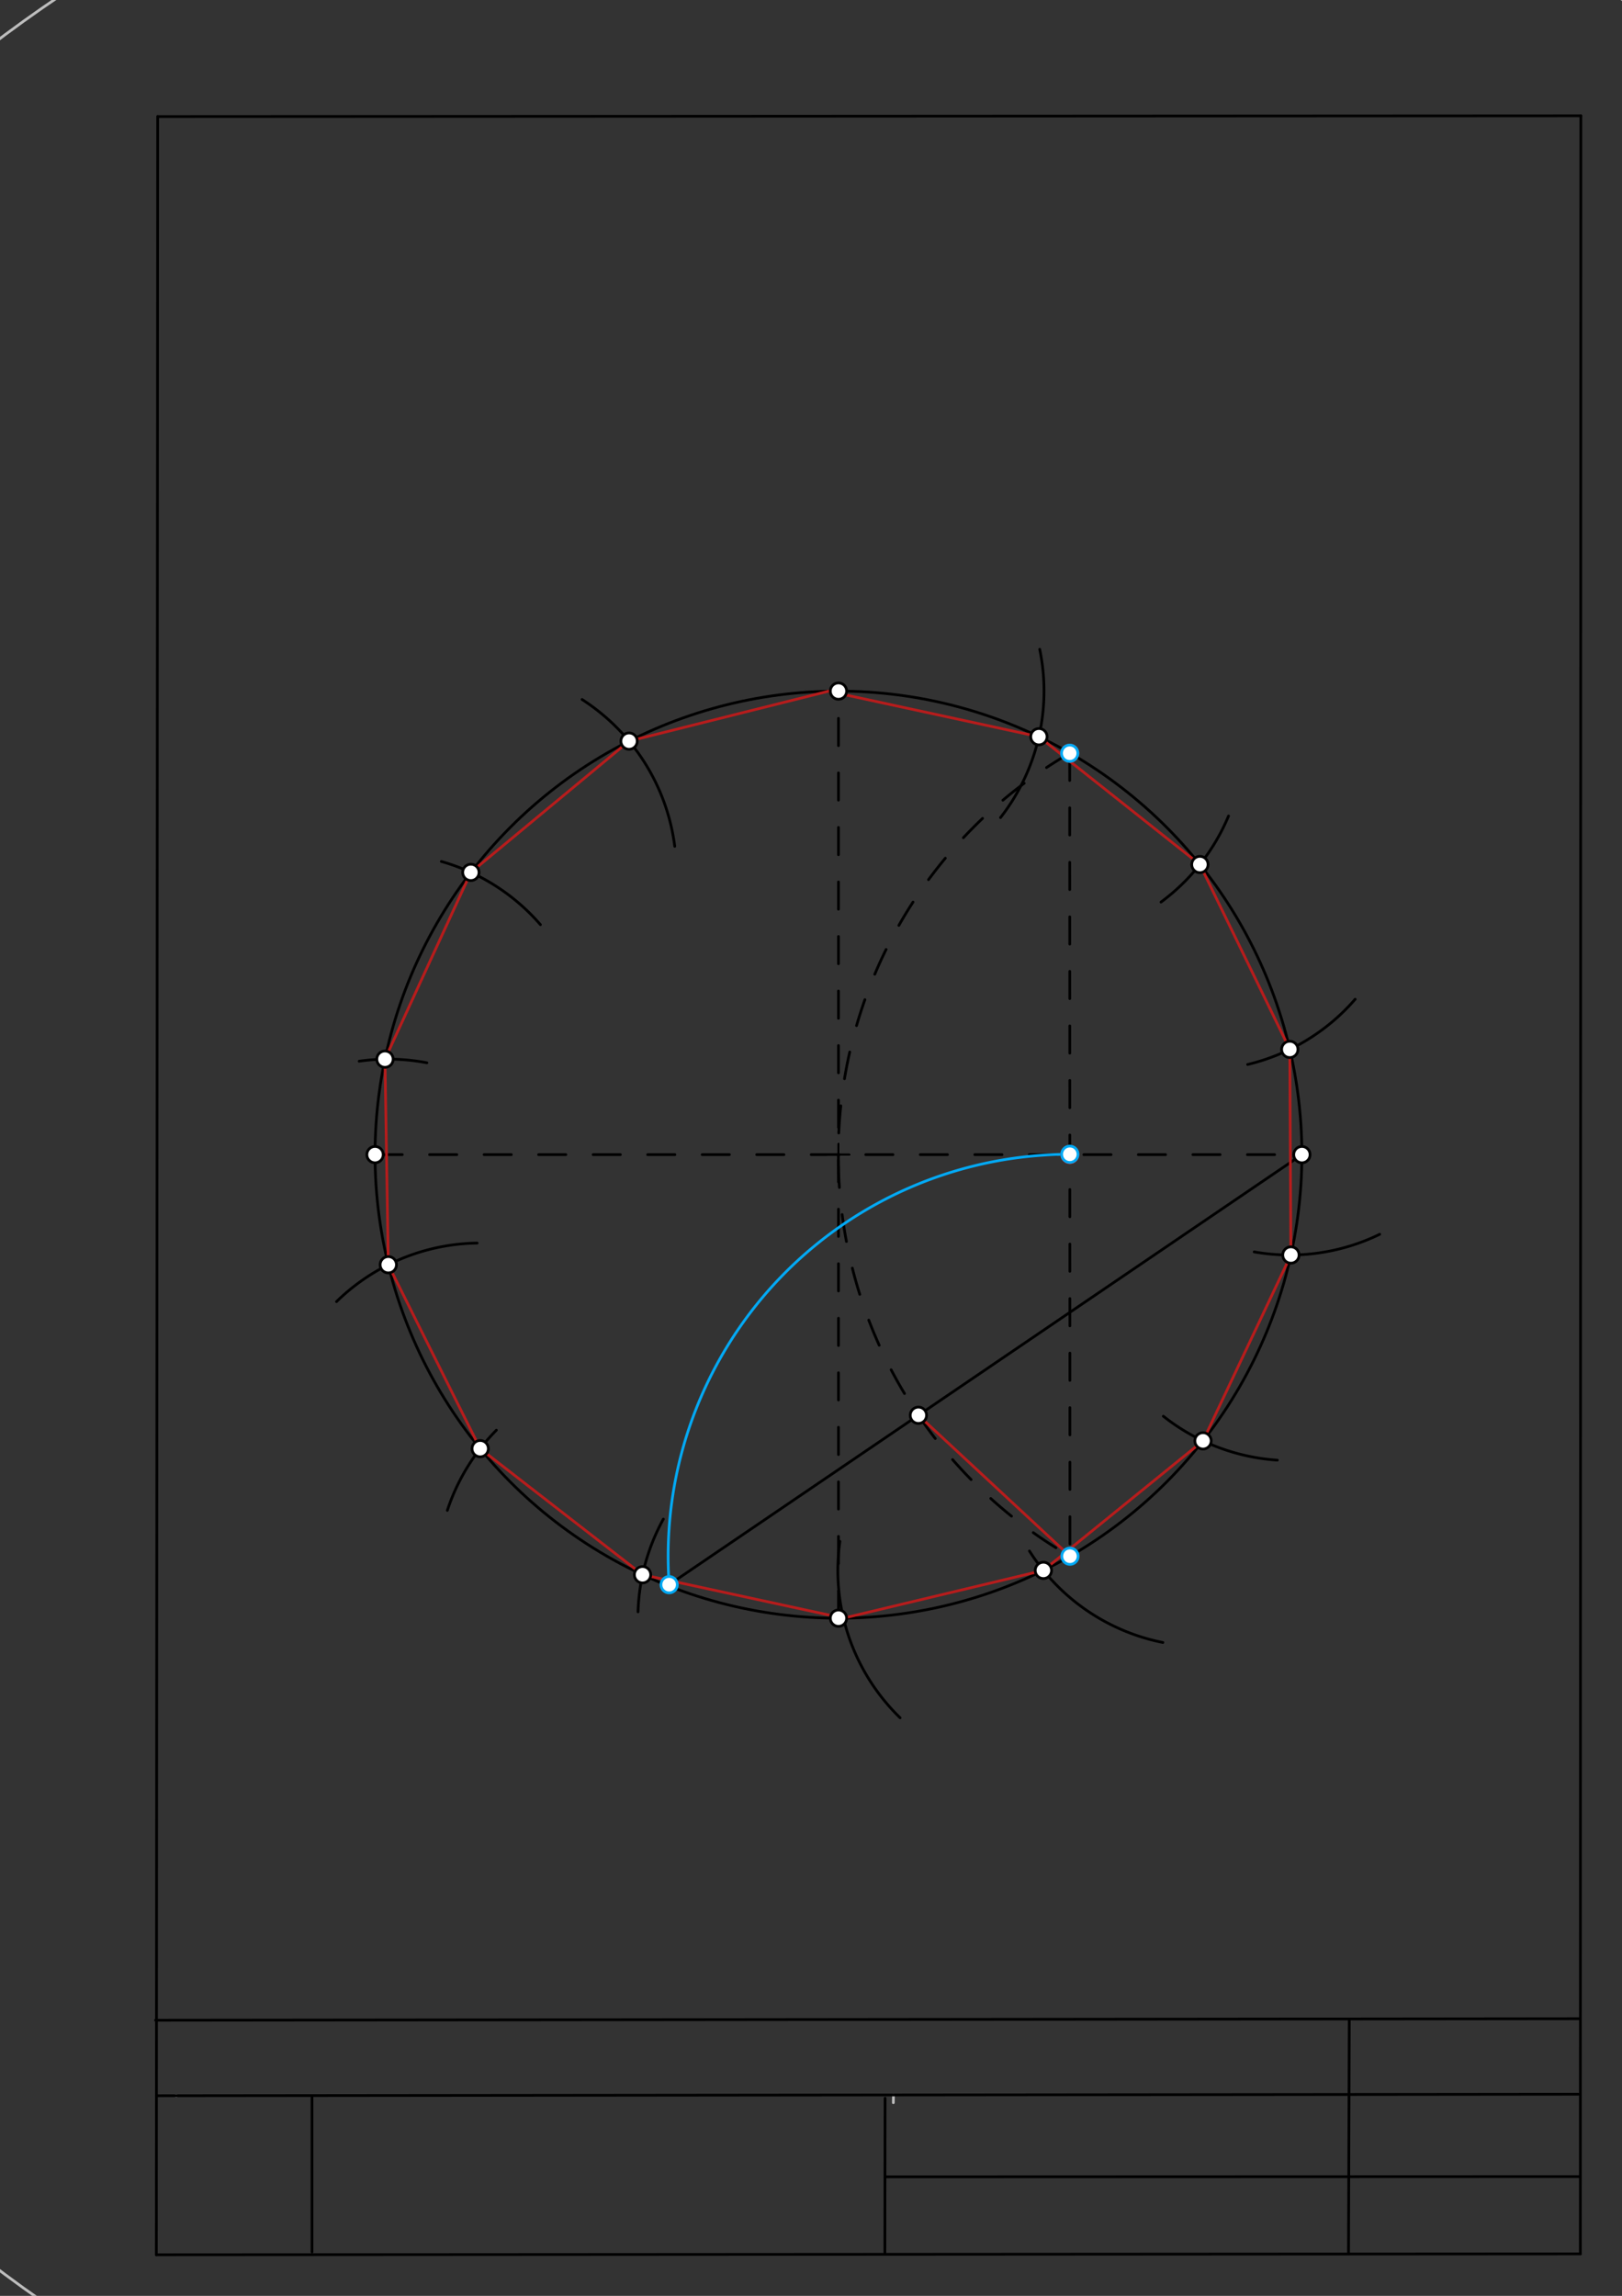 <svg xmlns="http://www.w3.org/2000/svg" class="svg--1it" height="100%" preserveAspectRatio="xMidYMid meet" viewBox="0 0 595 842" width="100%"><rect x="0" y="0" width="595" height="842" fill="#333333" stroke="none"/><defs><marker id="marker-arrow" markerHeight="16" markerUnits="userSpaceOnUse" markerWidth="24" orient="auto-start-reverse" refX="24" refY="4" viewBox="0 0 24 8"><path d="M 0 0 L 24 4 L 0 8 z" stroke="inherit"></path></marker></defs><g class="aux-layer--1FB"><g class="element--2qn"><line stroke="#bbbbbb" stroke-dasharray="none" stroke-linecap="round" stroke-width="1" x1="64.45" x2="64.8" y1="768.593" y2="768.592"></line></g><g class="element--2qn"><line stroke="#bbbbbb" stroke-dasharray="none" stroke-linecap="round" stroke-width="1" x1="327.75" x2="327.704" y1="768.323" y2="771.157"></line></g><g class="element--2qn"><g class="center--1s5"><line x1="303.574" y1="423.458" x2="311.574" y2="423.458" stroke="#BDBDBD" stroke-width="1" stroke-linecap="round"></line><line x1="307.574" y1="419.458" x2="307.574" y2="427.458" stroke="#BDBDBD" stroke-width="1" stroke-linecap="round"></line><circle class="hit--230" cx="307.574" cy="423.458" r="4" stroke="none" fill="transparent"></circle></g><circle cx="307.574" cy="423.458" fill="none" r="511.997" stroke="#BDBDBD" stroke-dasharray="none" stroke-width="1"></circle></g></g><g class="main-layer--3Vd"><g class="element--2qn"><line stroke="#000000" stroke-dasharray="none" stroke-linecap="round" stroke-width="1" x1="57.35" x2="579.727" y1="826.927" y2="826.6"></line></g><g class="element--2qn"><line stroke="#000000" stroke-dasharray="none" stroke-linecap="round" stroke-width="1" x1="57.843" x2="579.9" y1="42.752" y2="42.47"></line></g><g class="element--2qn"><line stroke="#000000" stroke-dasharray="none" stroke-linecap="round" stroke-width="1" x1="57.843" x2="57.35" y1="42.752" y2="826.927"></line></g><g class="element--2qn"><line stroke="#000000" stroke-dasharray="none" stroke-linecap="round" stroke-width="1" x1="579.9" x2="579.727" y1="42.47" y2="826.6"></line></g><g class="element--2qn"><line stroke="#000000" stroke-dasharray="none" stroke-linecap="round" stroke-width="1" x1="57.054" x2="579.396" y1="740.9" y2="740.35"></line></g><g class="element--2qn"><line stroke="#000000" stroke-dasharray="none" stroke-linecap="round" stroke-width="1" x1="57.387" x2="578.961" y1="768.6" y2="768.051"></line></g><g class="element--2qn"><line stroke="#000000" stroke-dasharray="none" stroke-linecap="round" stroke-width="1" x1="114.45" x2="114.45" y1="825.891" y2="769.198"></line></g><g class="element--2qn"><line stroke="#000000" stroke-dasharray="none" stroke-linecap="round" stroke-width="1" x1="494.672" x2="494.954" y1="826.095" y2="741.056"></line></g><g class="element--2qn"><line stroke="#000000" stroke-dasharray="none" stroke-linecap="round" stroke-width="1" x1="324.594" x2="324.673" y1="826.207" y2="769.514"></line></g><g class="element--2qn"><line stroke="#000000" stroke-dasharray="none" stroke-linecap="round" stroke-width="1" x1="579.75" x2="324.632" y1="798.254" y2="798.347"></line></g><g class="element--2qn"><g class="center--1s5"><line x1="303.574" y1="423.458" x2="311.574" y2="423.458" stroke="#000000" stroke-width="1" stroke-linecap="round"></line><line x1="307.574" y1="419.458" x2="307.574" y2="427.458" stroke="#000000" stroke-width="1" stroke-linecap="round"></line><circle class="hit--230" cx="307.574" cy="423.458" r="4" stroke="none" fill="transparent"></circle></g><circle cx="307.574" cy="423.458" fill="none" r="170" stroke="#000000" stroke-dasharray="none" stroke-width="1"></circle></g><g class="element--2qn"><line stroke="#000000" stroke-dasharray="10" stroke-linecap="round" stroke-width="1" x1="137.574" x2="477.574" y1="423.458" y2="423.458"></line></g><g class="element--2qn"><line stroke="#000000" stroke-dasharray="10" stroke-linecap="round" stroke-width="1" x1="307.574" x2="307.574" y1="593.458" y2="253.458"></line></g><g class="element--2qn"><path d="M 392.398 276.245 A 170.079 170.079 0 0 0 392.803 570.906" fill="none" stroke="#000000" stroke-dasharray="10" stroke-linecap="round" stroke-width="1"></path></g><g class="element--2qn"><line stroke="#000000" stroke-dasharray="10" stroke-linecap="round" stroke-width="1" x1="392.398" x2="392.495" y1="276.245" y2="570.728"></line></g><g class="element--2qn"><path d="M 392.446 423.327 A 147.402 147.402 0 0 0 245.464 581.171" fill="none" stroke="#03A9F4" stroke-dasharray="none" stroke-linecap="round" stroke-width="1"></path></g><g class="element--2qn"><line stroke="#000000" stroke-dasharray="none" stroke-linecap="round" stroke-width="1" x1="245.464" x2="477.574" y1="581.171" y2="423.458"></line></g><g class="element--2qn"><line stroke="#B71C1C" stroke-dasharray="none" stroke-linecap="round" stroke-width="1" x1="336.897" x2="392.495" y1="519.045" y2="570.728"></line></g><g class="element--2qn"><path d="M 367.017 299.847 A 75.402 75.402 0 0 0 381.4 238.124" fill="none" stroke="#000000" stroke-dasharray="none" stroke-linecap="round" stroke-width="1"></path></g><g class="element--2qn"><path d="M 450.668 299.257 A 75.402 75.402 0 0 1 425.893 330.833" fill="none" stroke="#000000" stroke-dasharray="none" stroke-linecap="round" stroke-width="1"></path></g><g class="element--2qn"><path d="M 497.122 366.457 A 75.402 75.402 0 0 1 457.674 390.395" fill="none" stroke="#000000" stroke-dasharray="none" stroke-linecap="round" stroke-width="1"></path></g><g class="element--2qn"><path d="M 506.11 452.673 A 75.402 75.402 0 0 1 460.076 459.126" fill="none" stroke="#000000" stroke-dasharray="none" stroke-linecap="round" stroke-width="1"></path></g><g class="element--2qn"><path d="M 468.571 535.502 A 75.402 75.402 0 0 1 426.752 519.392" fill="none" stroke="#000000" stroke-dasharray="none" stroke-linecap="round" stroke-width="1"></path></g><g class="element--2qn"><path d="M 426.578 602.375 A 75.402 75.402 0 0 1 377.626 568.812" fill="none" stroke="#000000" stroke-dasharray="none" stroke-linecap="round" stroke-width="1"></path></g><g class="element--2qn"><path d="M 330.184 629.993 A 75.402 75.402 0 0 1 308.101 565.293" fill="none" stroke="#000000" stroke-dasharray="none" stroke-linecap="round" stroke-width="1"></path></g><g class="element--2qn"><path d="M 234.043 591.129 A 75.402 75.402 0 0 1 243.34 557.113" fill="none" stroke="#000000" stroke-dasharray="none" stroke-linecap="round" stroke-width="1"></path></g><g class="element--2qn"><path d="M 182.091 524.506 A 75.402 75.402 0 0 0 164.093 553.93" fill="none" stroke="#000000" stroke-dasharray="none" stroke-linecap="round" stroke-width="1"></path></g><g class="element--2qn"><path d="M 123.441 477.363 A 75.402 75.402 0 0 1 175.037 455.892" fill="none" stroke="#000000" stroke-dasharray="none" stroke-linecap="round" stroke-width="1"></path></g><g class="element--2qn"><path d="M 156.589 389.775 A 75.402 75.402 0 0 0 131.752 389.197" fill="none" stroke="#000000" stroke-dasharray="none" stroke-linecap="round" stroke-width="1"></path></g><g class="element--2qn"><path d="M 198.251 339.123 A 75.402 75.402 0 0 0 161.899 315.936" fill="none" stroke="#000000" stroke-dasharray="none" stroke-linecap="round" stroke-width="1"></path></g><g class="element--2qn"><path d="M 247.518 310.388 A 75.402 75.402 0 0 0 213.519 256.529" fill="none" stroke="#000000" stroke-dasharray="none" stroke-linecap="round" stroke-width="1"></path></g><g class="element--2qn"><line stroke="#B71C1C" stroke-dasharray="none" stroke-linecap="round" stroke-width="1" x1="303.905" x2="230.759" y1="253.498" y2="271.803"></line></g><g class="element--2qn"><line stroke="#B71C1C" stroke-dasharray="none" stroke-linecap="round" stroke-width="1" x1="230.759" x2="172.725" y1="271.803" y2="319.942"></line></g><g class="element--2qn"><line stroke="#B71C1C" stroke-dasharray="none" stroke-linecap="round" stroke-width="1" x1="172.725" x2="141.219" y1="319.942" y2="388.446"></line></g><g class="element--2qn"><line stroke="#B71C1C" stroke-dasharray="none" stroke-linecap="round" stroke-width="1" x1="141.219" x2="142.439" y1="388.446" y2="463.837"></line></g><g class="element--2qn"><line stroke="#B71C1C" stroke-dasharray="none" stroke-linecap="round" stroke-width="1" x1="142.439" x2="176.146" y1="463.837" y2="531.286"></line></g><g class="element--2qn"><line stroke="#B71C1C" stroke-dasharray="none" stroke-linecap="round" stroke-width="1" x1="176.146" x2="235.708" y1="531.286" y2="577.521"></line></g><g class="element--2qn"><line stroke="#B71C1C" stroke-dasharray="none" stroke-linecap="round" stroke-width="1" x1="235.708" x2="309.409" y1="577.521" y2="593.448"></line></g><g class="element--2qn"><line stroke="#B71C1C" stroke-dasharray="none" stroke-linecap="round" stroke-width="1" x1="309.409" x2="382.748" y1="593.448" y2="575.934"></line></g><g class="element--2qn"><line stroke="#B71C1C" stroke-dasharray="none" stroke-linecap="round" stroke-width="1" x1="382.748" x2="441.299" y1="575.934" y2="528.424"></line></g><g class="element--2qn"><line stroke="#B71C1C" stroke-dasharray="none" stroke-linecap="round" stroke-width="1" x1="441.299" x2="473.542" y1="528.424" y2="460.264"></line></g><g class="element--2qn"><line stroke="#B71C1C" stroke-dasharray="none" stroke-linecap="round" stroke-width="1" x1="473.542" x2="473.135" y1="460.264" y2="384.864"></line></g><g class="element--2qn"><line stroke="#B71C1C" stroke-dasharray="none" stroke-linecap="round" stroke-width="1" x1="473.135" x2="440.158" y1="384.864" y2="317.056"></line></g><g class="element--2qn"><line stroke="#B71C1C" stroke-dasharray="none" stroke-linecap="round" stroke-width="1" x1="440.158" x2="381.098" y1="317.056" y2="270.18"></line></g><g class="element--2qn"><line stroke="#B71C1C" stroke-dasharray="none" stroke-linecap="round" stroke-width="1" x1="381.098" x2="303.905" y1="270.18" y2="253.498"></line></g><g class="element--2qn"><circle cx="137.574" cy="423.458" r="3" stroke="#000000" stroke-width="1" fill="#ffffff"></circle>}</g><g class="element--2qn"><circle cx="477.574" cy="423.458" r="3" stroke="#000000" stroke-width="1" fill="#ffffff"></circle>}</g><g class="element--2qn"><circle cx="307.574" cy="253.458" r="3" stroke="#000000" stroke-width="1" fill="#ffffff"></circle>}</g><g class="element--2qn"><circle cx="307.574" cy="593.458" r="3" stroke="#000000" stroke-width="1" fill="#ffffff"></circle>}</g><g class="element--2qn"><circle cx="392.447" cy="423.458" r="3" stroke="#000000" stroke-width="1" fill="#ffffff"></circle>}</g><g class="element--2qn"><circle cx="392.398" cy="276.245" r="3" stroke="#C62828" stroke-width="1" fill="#ffffff"></circle>}</g><g class="element--2qn"><circle cx="392.447" cy="423.458" r="3" stroke="#C62828" stroke-width="1" fill="#ffffff"></circle>}</g><g class="element--2qn"><circle cx="245.464" cy="581.171" r="3" stroke="#03A9F4" stroke-width="1" fill="#ffffff"></circle>}</g><g class="element--2qn"><circle cx="392.495" cy="570.728" r="3" stroke="#03A9F4" stroke-width="1" fill="#ffffff"></circle>}</g><g class="element--2qn"><circle cx="392.446" cy="423.327" r="3" stroke="#03A9F4" stroke-width="1" fill="#ffffff"></circle>}</g><g class="element--2qn"><circle cx="392.398" cy="276.245" r="3" stroke="#03A9F4" stroke-width="1" fill="#ffffff"></circle>}</g><g class="element--2qn"><circle cx="336.897" cy="519.045" r="3" stroke="#000000" stroke-width="1" fill="#ffffff"></circle>}</g><g class="element--2qn"><circle cx="230.759" cy="271.803" r="3" stroke="#000000" stroke-width="1" fill="#ffffff"></circle>}</g><g class="element--2qn"><circle cx="172.725" cy="319.942" r="3" stroke="#000000" stroke-width="1" fill="#ffffff"></circle>}</g><g class="element--2qn"><circle cx="141.219" cy="388.446" r="3" stroke="#000000" stroke-width="1" fill="#ffffff"></circle>}</g><g class="element--2qn"><circle cx="142.439" cy="463.837" r="3" stroke="#000000" stroke-width="1" fill="#ffffff"></circle>}</g><g class="element--2qn"><circle cx="176.146" cy="531.286" r="3" stroke="#000000" stroke-width="1" fill="#ffffff"></circle>}</g><g class="element--2qn"><circle cx="235.708" cy="577.521" r="3" stroke="#000000" stroke-width="1" fill="#ffffff"></circle>}</g><g class="element--2qn"><circle cx="382.748" cy="575.934" r="3" stroke="#000000" stroke-width="1" fill="#ffffff"></circle>}</g><g class="element--2qn"><circle cx="441.299" cy="528.424" r="3" stroke="#000000" stroke-width="1" fill="#ffffff"></circle>}</g><g class="element--2qn"><circle cx="473.542" cy="460.264" r="3" stroke="#000000" stroke-width="1" fill="#ffffff"></circle>}</g><g class="element--2qn"><circle cx="473.135" cy="384.864" r="3" stroke="#000000" stroke-width="1" fill="#ffffff"></circle>}</g><g class="element--2qn"><circle cx="440.158" cy="317.056" r="3" stroke="#000000" stroke-width="1" fill="#ffffff"></circle>}</g><g class="element--2qn"><circle cx="381.098" cy="270.18" r="3" stroke="#000000" stroke-width="1" fill="#ffffff"></circle>}</g></g><g class="snaps-layer--2PT"></g><g class="temp-layer--rAP"></g></svg>